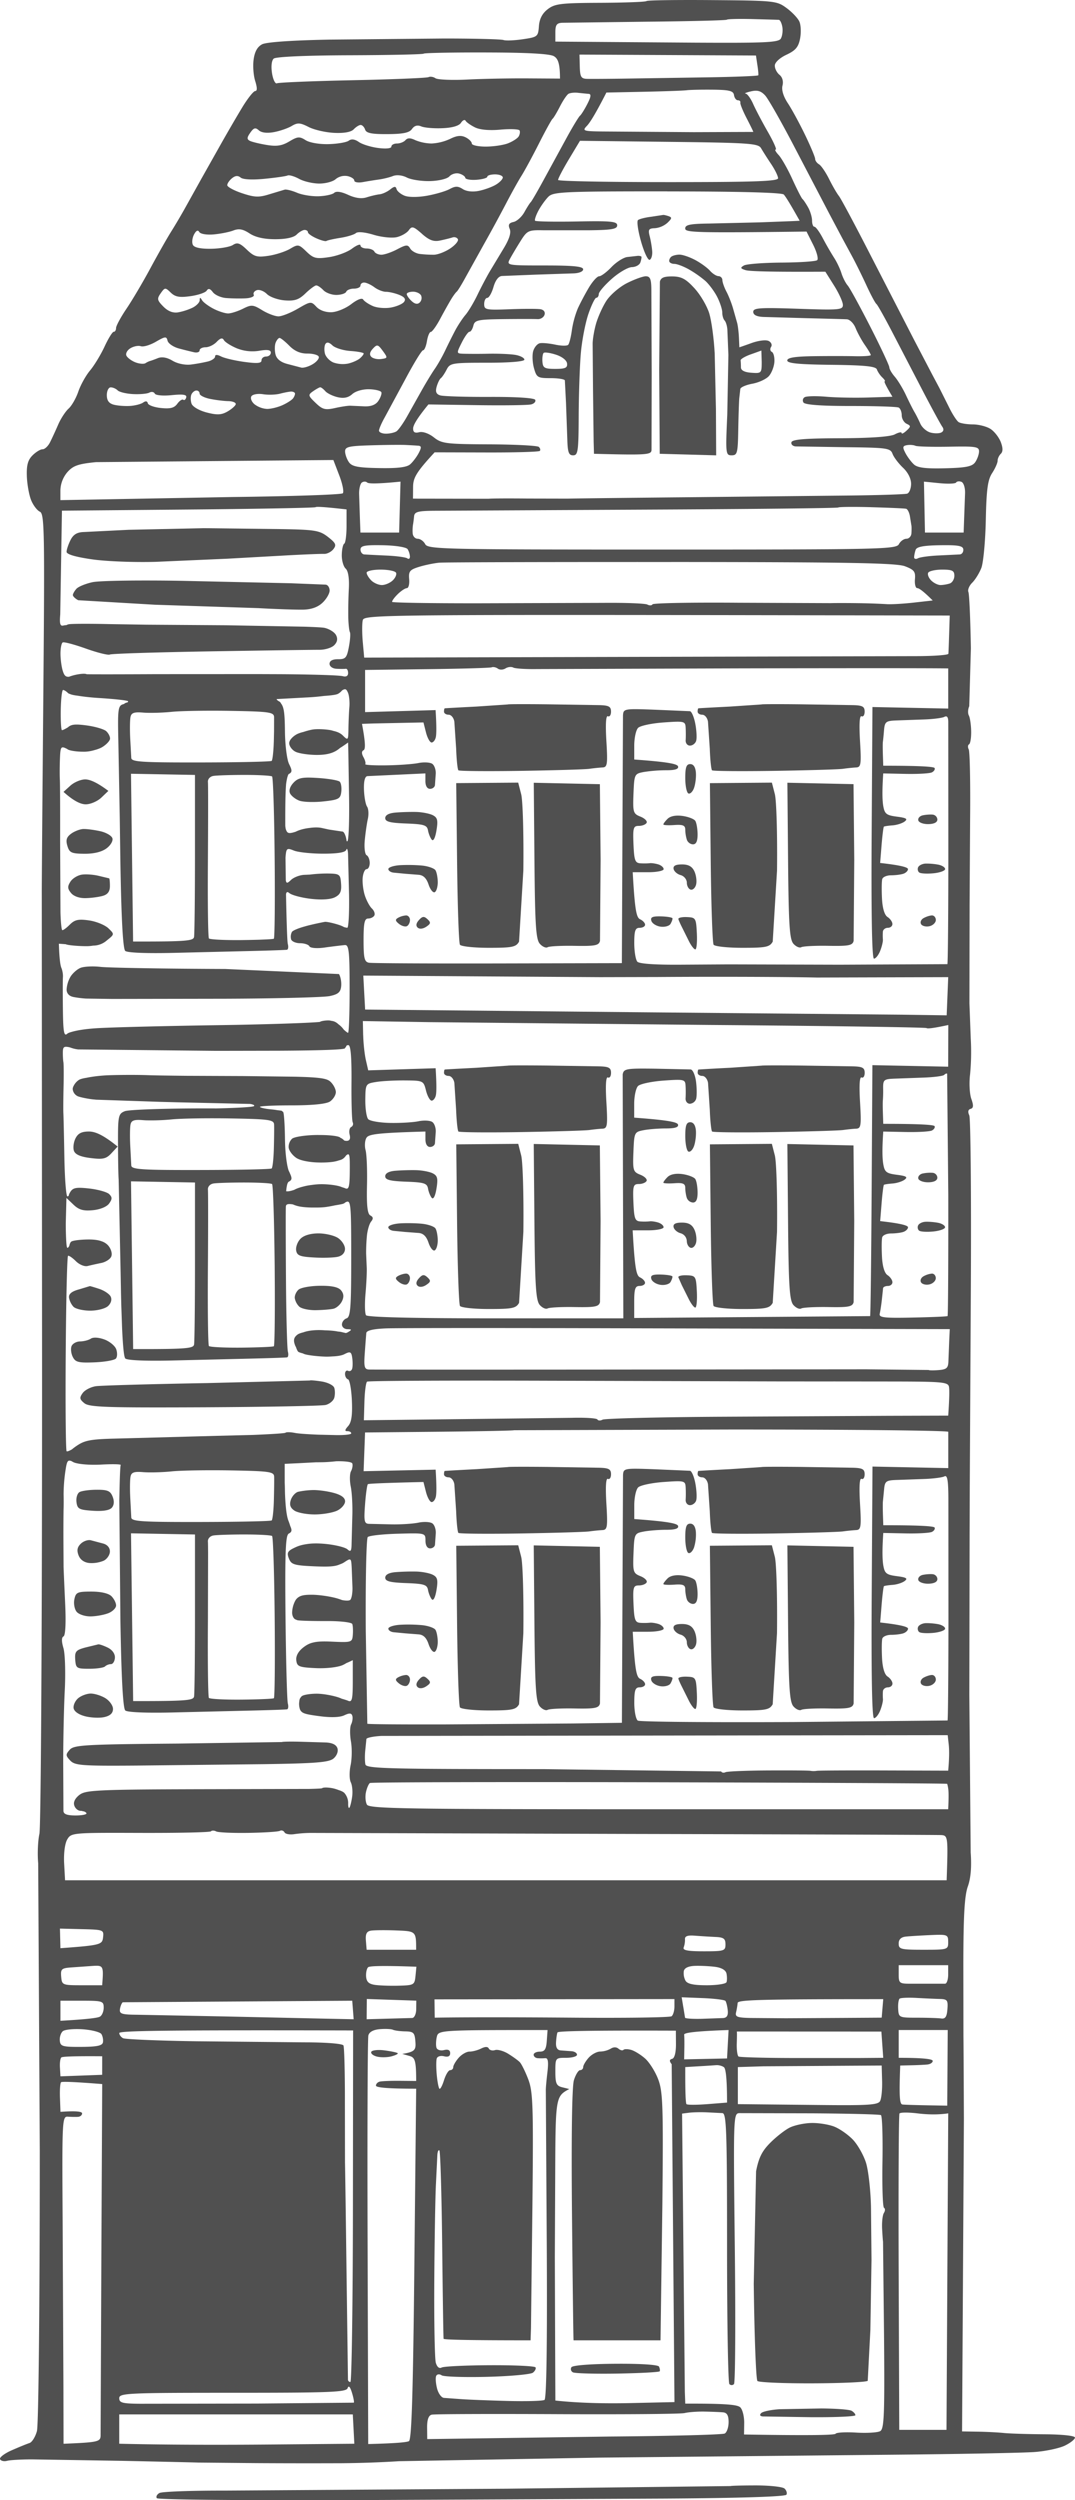 <svg xmlns="http://www.w3.org/2000/svg" width="80" height="186" fill="#505050" xmlns:v="https://vecta.io/nano"><path d="M56.262 184.899c1.017 0 1.971.104 2.116.23s.214.333.15.459c-.077.147-3.392.253-9.06.29l-23.293.115c-7.89.029-14.413-.033-14.502-.143-.083-.108.005-.282.193-.386s2.367-.184 4.834-.179l21.056-.142 16.613-.196c.025-.025.877-.048 1.894-.048zM27.631 152.64c.062-.119.502-.168.978-.106s.916.154.981.205-.145.158-.46.241-.81.09-1.093.014-.467-.235-.405-.354zm33.495 26.533c1.075.007 2.086.082 2.244.172s.288.236.288.331-1.478.16-3.28.149l-3.614-.057c-.212-.021-.253-.115-.115-.251.12-.119.737-.248 1.37-.287l3.108-.057zm-.748-21.236c.536-.014 1.314.11 1.726.278s1.034.606 1.381.976.783 1.137.962 1.707.348 2.067.371 3.33l.039 3.905-.085 5.208-.196 3.774c-.065.096-1.895.181-4.068.19s-4.035-.071-4.141-.174-.228-3.363-.274-7.236l.173-8.366c.196-1.01.444-1.509 1.061-2.124.442-.444 1.089-.949 1.439-1.124s1.073-.333 1.611-.344zm-14.569 17.912c1.867-.014 3.163.071 3.232.209.062.126.087.282.057.349s-1.442.142-3.128.172-3.192-.013-3.338-.094-.193-.253-.104-.381c.097-.14 1.439-.244 3.28-.255zm-.357-23.441c.2-.131.421-.131.575.002.138.118.302.157.366.088s.322-.072.575 0 .723.36 1.043.645.76.983.974 1.553c.345.916.38 1.973.308 9.303l-.138 10.106h-6.471c-.016 0-.067-4.187-.117-9.302-.055-5.821-.002-9.584.143-10.05.127-.411.334-.746.46-.746s.23-.104.23-.23.179-.439.403-.691.61-.462.863-.464a1.72 1.72 0 0 0 .785-.214zm-24.47-22.811c.028-.03.603-.042 1.278-.026l1.975.058c.492.02.792.167.877.432.076.234-.046.551-.288.758-.341.289-1.296.367-5.251.425l-9.397.103c-4.104.032-4.602-.007-4.949-.374s-.35-.451-.037-.804 1.11-.4 8.045-.458l7.746-.114zM6.74 125.99c.285-.004.778.147 1.093.338s.576.551.576.804c0 .312-.203.508-.633.606-.348.083-.994.055-1.436-.057-.488-.124-.826-.363-.863-.606-.032-.221.122-.554.343-.74s.635-.34.921-.345zm.576-3.661c.094-.012.417.101.718.25.329.166.534.46.518.747-.016.262-.147.475-.297.475s-.345.078-.44.172-.621.173-1.172.173c-.942 0-.999-.039-1.045-.682-.041-.6.051-.71.748-.899l.969-.236zm-.514-3.926c.711 0 1.277.131 1.492.345.191.191.345.498.345.689s-.258.448-.576.574-.912.235-1.324.239-.877-.149-1.036-.344-.235-.614-.168-.928c.106-.52.226-.575 1.266-.575zm-.782-3.567c.205-.195.541-.305.748-.248l.893.237c.32.082.518.307.518.592 0 .253-.207.563-.46.689a2.34 2.34 0 0 1-1.068.173c-.387-.037-.681-.246-.806-.575-.143-.372-.094-.615.175-.868zm17.237-3.985c.38-.014 1.08.078 1.554.204.575.152.866.362.87.63.002.22-.255.53-.575.689s-1.075.289-1.676.291-1.287-.128-1.522-.287c-.308-.209-.382-.434-.265-.794.092-.276.336-.547.543-.605a6.09 6.09 0 0 1 1.07-.128zM7.2 110.828c.803-.005 1.015.087 1.181.512.134.335.113.625-.057.822s-.658.278-1.411.23c-1.031-.069-1.158-.135-1.222-.65-.039-.317.064-.65.23-.742s.741-.172 1.28-.172zm31.586 4.991c.122.474.193 3.032.161 5.685l-.32 5.283c-.228.402-.502.46-2.254.46-1.098 0-2.062-.104-2.145-.23s-.177-2.883-.212-6.126l-.062-5.896 4.611-.037.221.861zm18.876 0c.12.473.193 3.032.161 5.685l-.32 5.283c-.23.405-.502.46-2.256.46-1.096 0-2.06-.104-2.143-.23s-.179-2.883-.212-6.126l-.064-5.896 4.613-.037.221.861zm5.856-.746l.055 5.627-.046 6.03c-.085.342-.359.397-1.883.37-.983-.019-1.888.027-2.014.103s-.389-.039-.58-.255c-.292-.324-.359-1.373-.403-6.186l-.051-5.795 4.922.106zm-18.878 0l.055 5.627-.046 6.03c-.085.342-.359.397-1.883.37-.981-.019-1.887.027-2.014.103s-.389-.039-.58-.255c-.29-.324-.359-1.376-.401-6.186l-.051-5.795 4.919.106zm5.844 9.812c-.03-.098.256-.167.633-.151.658.027.686.073.741 1.213.032.652-.019 1.187-.113 1.192s-.315-.283-.488-.632l-.518-1.04c-.113-.221-.228-.483-.256-.582zm-19.308.072c.26-.29.382-.303.635-.067.267.243.251.333-.09.561-.242.16-.5.188-.635.066-.152-.133-.12-.326.09-.56z"/><path d="M48.472 125.012c-.083-.273.078-.349.72-.331.456.012.838.076.852.145s-.053.252-.145.411-.428.253-.743.207-.624-.239-.684-.432zm20.884-.405c.157 0 .288.152.288.343s-.207.395-.46.459-.539 0-.633-.14-.018-.347.173-.457.474-.202.633-.205zm-39.134 0c.157 0 .288.152.288.343s-.104.395-.23.459-.391-.014-.589-.172c-.283-.23-.295-.322-.058-.457a1.52 1.52 0 0 1 .589-.173zm-.46-3.734a11.27 11.27 0 0 1 1.669.03c.442.048.882.202.974.344s.17.542.172.889-.099.682-.225.747-.334-.196-.46-.575c-.159-.475-.391-.7-.748-.721l-.978-.076-.863-.082c-.223-.021-.403-.143-.403-.269s.387-.255.863-.287zm20.987-.058c.488 0 .757.15.928.517.134.285.189.724.127.976s-.246.425-.403.384-.288-.276-.288-.517-.205-.496-.46-.567-.49-.276-.525-.46c-.044-.232.147-.333.622-.333zm18.119-.062c.237-.013.663.021.949.076s.518.204.518.331-.389.269-.863.315-.953.02-1.061-.058-.147-.255-.085-.39.306-.26.543-.274zm-19.187-3.33c.209-.205.617-.283 1.109-.214.43.06.859.225.951.365s.17.59.173 1.002c.002.512-.106.746-.341.746-.191 0-.398-.156-.46-.344s-.117-.526-.117-.747c0-.317-.17-.39-.806-.344-.442.032-.812.013-.822-.042s.134-.243.313-.422zm-18.71-.51c.442.011.997.117 1.234.239.354.179.403.379.279 1.136-.092.549-.233.827-.35.69-.108-.127-.235-.437-.281-.69-.071-.399-.285-.466-1.632-.516-1.201-.044-1.551-.136-1.551-.402 0-.223.265-.368.748-.411a16.79 16.79 0 0 1 1.554-.046zm37.694.25c.221-.048.557-.073.748-.053s.345.184.345.365c0 .209-.246.336-.672.343-.368.007-.704-.117-.748-.276s.104-.328.327-.379zm-17.297-3.813c.239 0 .389.223.419.632a3.26 3.26 0 0 1-.14 1.148c-.106.283-.294.464-.421.402s-.23-.581-.23-1.148c0-.8.085-1.034.373-1.034zm-13.57-4.21c.023-.026 1.37-.028 2.993-.01l3.817.06c.702.021.863.11.863.485 0 .252-.104.406-.23.344-.15-.075-.189.575-.115 1.838.104 1.743.074 1.952-.288 1.971a13.83 13.83 0 0 0-.978.099c-.317.044-2.613.112-5.103.153s-4.579.021-4.643-.041-.14-.788-.168-1.608l-.134-2.01c-.044-.285-.235-.517-.426-.517s-.345-.103-.345-.229.025-.239.058-.246 1.094-.069 2.359-.133l2.341-.156zm18.876 0c.023-.026 1.37-.028 2.992-.01l3.817.06c.702.021.863.11.863.485 0 .253-.104.406-.23.344-.15-.075-.189.575-.115 1.838.104 1.743.073 1.952-.288 1.971a13.88 13.88 0 0 0-.978.099c-.315.043-2.613.112-5.103.153s-4.578.021-4.643-.041-.14-.788-.168-1.608l-.134-2.01c-.044-.285-.235-.517-.426-.517s-.345-.103-.345-.229.025-.239.057-.246 1.093-.069 2.359-.133l2.341-.156zm-33.613-6.439c.021-.032.412 0 .868.071s.882.281.946.471.064.526 0 .747-.355.459-.64.53-4.346.147-9.024.173c-7.263.036-8.566-.007-8.929-.301s-.38-.409-.129-.758c.166-.228.61-.457.99-.51s4.109-.159 8.285-.232l7.633-.191zM6.756 99.589c.182-.122.589-.097 1.015.06.391.145.785.471.877.724s.085.563-.016.689-.813.255-1.584.287c-1.204.048-1.434-.007-1.632-.402-.127-.252-.168-.613-.09-.804s.361-.346.633-.349.628-.094.796-.204zm-.073-3.91c0-.014.311.078.691.202s.769.384.863.577c.106.216.03.489-.189.698-.203.193-.787.347-1.323.349-.529.002-1.093-.129-1.255-.287a1.35 1.35 0 0 1-.334-.687c-.03-.273.203-.464.751-.611l.796-.241zm17.138-.025c.884-.009 1.367.099 1.565.345s.221.487.058.813c-.127.253-.412.501-.633.551s-.817.099-1.323.106-1.054-.113-1.218-.264a1.18 1.18 0 0 1-.334-.634c-.019-.195.108-.48.285-.632s.898-.28 1.6-.285zm-.127-3.898c.518 0 1.176.154 1.462.344s.518.554.518.806c0 .285-.196.508-.518.586-.285.071-1.087.097-1.782.057-1.059-.057-1.275-.145-1.335-.528-.039-.253.104-.641.32-.861.246-.253.739-.402 1.335-.404zM6.62 84.178c.453.002 1.029.225 2.134 1.119l-.46.496c-.391.418-.626.473-1.554.358-.75-.092-1.139-.262-1.238-.537-.078-.221-.028-.634.113-.919.186-.379.456-.517 1.006-.517zm32.166 1.778c.122.476.195 3.032.163 5.685l-.32 5.283c-.23.404-.502.459-2.256.459-1.096 0-2.062-.104-2.143-.23s-.179-2.883-.214-6.124l-.062-5.896 4.613-.039.219.862zm18.876 0c.122.476.196 3.032.163 5.685l-.32 5.283c-.23.404-.502.459-2.256.459-1.098 0-2.063-.104-2.145-.23s-.177-2.883-.212-6.124l-.062-5.896 4.611-.039.221.862zm5.854-.744l.055 5.628-.044 6.029c-.087.342-.362.397-1.886.368-.981-.016-1.888.03-2.014.106s-.387-.041-.58-.255c-.29-.324-.359-1.376-.401-6.186l-.051-5.795 4.919.106zm-18.876 0l.055 5.628-.044 6.029c-.085.342-.361.395-1.885.368-.981-.018-1.888.03-2.014.103s-.387-.039-.58-.253c-.29-.326-.359-1.376-.401-6.188l-.051-5.795 4.919.108zm5.842 9.81c-.027-.099.256-.165.633-.149.658.028.686.071.744 1.213.032.652-.021 1.188-.115 1.19s-.313-.28-.488-.632l-.518-1.038-.256-.584zm-19.306.074c.258-.289.38-.303.635-.069.265.246.251.333-.092.563-.239.161-.5.188-.635.067-.152-.133-.12-.326.092-.561z"/><path d="M49.193 94.818c.453.014.838.078.849.147s-.051.253-.143.411-.428.253-.746.207-.624-.239-.681-.434c-.083-.273.078-.347.72-.331zm-18.973-.071c.159-.002.288.152.288.342s-.104.395-.23.459-.391-.016-.587-.172c-.285-.23-.297-.322-.058-.457.163-.092.428-.17.587-.172zm-.46-3.735c.474-.032 1.227-.018 1.669.03s.882.202.976.344.17.54.172.889-.101.682-.228.747-.334-.195-.46-.574c-.159-.475-.391-.701-.748-.724l-.978-.073-.863-.083c-.221-.023-.403-.142-.403-.269s.389-.257.863-.287zm20.989-.058c.486 0 .755.149.925.517.134.282.191.724.127.976s-.244.425-.403.381-.288-.273-.288-.517a.63.63 0 0 0-.46-.565c-.257-.069-.488-.276-.523-.459-.046-.232.145-.333.622-.333zm-1.068-3.392c.207-.204.617-.285 1.109-.216.428.062.856.225.951.365s.17.593.173 1.004c.002.512-.106.746-.343.746a.53.53 0 0 1-.46-.345c-.064-.189-.115-.526-.115-.746-.002-.317-.173-.391-.806-.344-.444.03-.812.011-.822-.041s.131-.246.313-.423zm-20.266-.464c.412-.037 1.112-.057 1.554-.046s.999.117 1.234.236c.355.181.403.381.279 1.139-.09.549-.23.825-.35.689-.108-.126-.235-.436-.278-.689-.071-.4-.288-.469-1.634-.517-1.199-.046-1.552-.136-1.552-.402 0-.223.267-.37.748-.411zm21.953-3.611c.239 0 .389.225.421.631.025.349-.039.866-.143 1.149s-.292.466-.419.402-.23-.579-.23-1.148c0-.797.083-1.034.371-1.034zM37.8 79.277c.021-.023 1.367-.025 2.992-.007l3.817.06c.7.018.863.11.863.482 0 .253-.104.409-.23.344-.15-.073-.191.576-.115 1.838.101 1.746.071 1.955-.288 1.973-.223.009-.663.055-.978.099s-2.615.112-5.104.154-4.581.021-4.643-.043-.14-.786-.17-1.608l-.131-2.01c-.046-.282-.237-.517-.426-.517s-.345-.103-.345-.23.026-.237.058-.246 1.095-.067 2.36-.131l2.341-.159zm18.877 0c.021-.023 1.367-.025 2.992-.007l3.817.06c.7.018.863.11.863.482 0 .253-.104.409-.23.344-.15-.073-.191.576-.115 1.838.101 1.746.071 1.955-.288 1.973-.223.009-.663.055-.978.099s-2.615.112-5.103.154-4.58.021-4.643-.043-.141-.786-.17-1.608l-.131-2.01c-.046-.282-.237-.517-.426-.517s-.345-.103-.345-.23.025-.237.058-.246a142.3 142.3 0 0 1 2.359-.131l2.341-.159zm12.676 15.47c.159-.002.288.152.288.342s-.207.395-.46.459-.539 0-.633-.142-.016-.345.173-.455a1.6 1.6 0 0 1 .633-.204zm-.488-3.855c.237-.014.663.021.948.076s.518.204.518.331-.389.266-.863.315-.951.021-1.061-.057-.145-.255-.083-.393.306-.26.541-.271zm-.202-3.59a2.74 2.74 0 0 1 .748-.053c.191.018.345.184.345.365 0 .209-.246.335-.67.342-.371.005-.707-.12-.748-.276s.104-.328.325-.379zM5.983 72.006c.258-.108.935-.142 1.506-.076s4.742.138 9.275.156l8.46.377c.124.191.198.6.166.91-.046.446-.233.602-.866.731-.442.09-3.913.179-7.712.195l-8.459.016-1.957-.028a7.62 7.62 0 0 1-.921-.115c-.331-.064-.518-.267-.518-.561a2.19 2.19 0 0 1 .278-.932c.152-.26.488-.563.748-.673zm.12-6.941c.32-.044.891.002 1.271.099l.748.179c.032.001.058.26.058.574 0 .397-.159.62-.518.726-.285.085-.861.163-1.282.172-.467.014-.891-.135-1.093-.381-.267-.324-.274-.487-.046-.845.157-.246.546-.48.863-.524zm.119-3.393c.253-.005.813.069 1.243.165s.833.328.898.519-.122.524-.435.756c-.357.267-.944.409-1.648.402-.964-.007-1.114-.078-1.266-.586-.131-.439-.064-.655.288-.912.253-.184.668-.34.921-.345zm.104-3.689c.322-.007.847.184 1.738.855l-.518.496c-.285.273-.803.498-1.151.503s-.865-.202-1.669-.926l.506-.459c.276-.253.769-.464 1.093-.469zm44.158 10.394c-.03-.099.256-.168.631-.152.661.028.688.073.744 1.215.032.65-.019 1.188-.113 1.19s-.316-.28-.488-.632l-.518-1.041c-.113-.221-.228-.482-.256-.581zm-11.698-9.293c.122.473.193 3.032.161 5.685l-.32 5.283c-.228.404-.502.459-2.254.459-1.098 0-2.062-.103-2.145-.23s-.177-2.883-.212-6.126l-.065-5.896 4.613-.037.221.861zm18.878 0c.12.473.193 3.032.161 5.685l-.32 5.283c-.23.404-.502.459-2.256.459-1.096 0-2.06-.103-2.143-.23s-.179-2.883-.214-6.126l-.062-5.894 4.613-.039.221.861zm-13.022-.747l.055 5.628-.046 6.03c-.085.344-.359.397-1.883.37-.98-.018-1.887.027-2.014.103s-.389-.039-.58-.255c-.292-.324-.359-1.374-.401-6.186l-.051-5.795 4.919.106zm18.876-.002l.055 5.628-.046 6.03c-.085.345-.359.397-1.883.37-.983-.018-1.888.03-2.014.103s-.389-.039-.582-.253c-.29-.326-.357-1.376-.401-6.188l-.051-5.795 4.922.105zM31.176 68.448c.26-.289.382-.301.635-.067.265.243.251.333-.09.563-.242.161-.5.188-.635.067-.152-.136-.122-.329.09-.563zm18.017-.275c.456.011.838.078.852.145s-.053.255-.145.413-.428.25-.743.207-.624-.239-.684-.434c-.083-.273.078-.347.72-.331zm20.163-.071c.157-.002.288.152.288.34s-.207.397-.46.459-.539 0-.633-.14-.018-.345.173-.455.474-.202.633-.204z"/><path d="M30.222 68.102c.157-.002.288.152.288.34s-.104.397-.23.459-.391-.014-.589-.172c-.283-.227-.295-.322-.058-.455a1.47 1.47 0 0 1 .589-.172zm-.46-3.738a11.84 11.84 0 0 1 1.669.03c.442.048.882.204.974.345s.17.542.172.889-.099.684-.225.746-.334-.195-.46-.574c-.159-.473-.394-.698-.748-.721l-.978-.076-.863-.083c-.223-.021-.403-.142-.403-.269s.387-.255.863-.287zm20.987-.057c.488 0 .757.151.928.517.131.285.189.724.127.976s-.246.425-.403.384-.288-.276-.288-.517-.205-.496-.46-.565-.49-.276-.525-.459c-.044-.232.147-.335.622-.335zm18.119-.062a4.91 4.91 0 0 1 .949.078c.286.055.518.202.518.329s-.389.269-.863.315-.953.021-1.061-.057-.147-.253-.085-.391.306-.26.543-.273zm-19.187-3.331c.209-.204.617-.283 1.109-.214.43.06.859.225.951.365s.17.593.173 1.002c.002.512-.106.746-.341.746-.191 0-.398-.154-.46-.345a2.77 2.77 0 0 1-.117-.746c0-.317-.173-.388-.806-.345-.442.032-.812.014-.822-.041s.133-.243.313-.423zm-18.71-.51c.442.011.997.12 1.234.239.352.181.403.379.276 1.137-.09.549-.23.827-.348.689-.108-.126-.235-.436-.281-.689-.071-.397-.288-.466-1.632-.517-1.202-.044-1.551-.136-1.551-.402 0-.22.265-.367.748-.409.41-.037 1.11-.058 1.554-.048zm37.694.253c.221-.051.557-.073.748-.055a.39.39 0 0 1 .345.367c0 .209-.246.333-.672.34-.368.007-.707-.117-.748-.276s.104-.326.327-.377zm-17.299-3.813c.242 0 .389.223.421.632.028.347-.037.864-.14 1.148s-.294.464-.421.402-.23-.579-.23-1.148c0-.799.085-1.034.371-1.034zm-13.568-4.44c.023-.023 1.37-.028 2.993-.007l3.817.06c.702.018.863.108.863.483 0 .253-.104.406-.23.345-.15-.074-.189.577-.115 1.838.104 1.746.071 1.954-.288 1.971-.221.011-.661.055-.978.101s-2.613.113-5.103.152-4.579.02-4.643-.041-.14-.786-.168-1.608l-.134-2.01c-.044-.285-.235-.517-.426-.517s-.345-.103-.345-.23.025-.237.058-.246 1.094-.067 2.359-.131l2.341-.158zm18.876 0c.023-.023 1.37-.028 2.992-.007l3.817.06c.702.018.863.108.863.483 0 .253-.104.407-.23.345-.15-.074-.189.577-.115 1.838.104 1.746.071 1.954-.288 1.971-.221.011-.663.055-.978.101s-2.613.113-5.103.152-4.578.02-4.643-.041-.14-.786-.168-1.608l-.134-2.01c-.044-.285-.235-.517-.426-.517s-.345-.103-.345-.23.025-.236.057-.246 1.093-.067 2.359-.131l2.341-.158zm-34.835 5.828c.355-.374.658-.432 1.842-.354.78.05 1.501.175 1.602.276s.154.443.115.758c-.062.515-.2.588-1.335.71-.695.074-1.499.048-1.784-.057s-.596-.349-.691-.537c-.106-.214-.009-.517.251-.795zM6.89 43.31c.52-.113 3.534-.156 6.699-.099l8.057.179 2.59.103c.159.016.29.209.295.43s-.23.63-.518.905c-.35.337-.832.512-1.446.526-.506.011-2.01-.039-3.338-.113l-7.712-.253-5.697-.335c-.221-.117-.4-.292-.398-.386s.12-.303.265-.464.686-.383 1.204-.494zm8.31-4.017l5.755.069c2.502.044 2.827.099 3.453.583.582.453.647.595.403.907-.159.204-.47.363-.691.354s-1.386.037-2.59.101l-4.604.257-5.294.232c-1.584.05-3.734-.032-4.779-.184-1.227-.175-1.901-.374-1.899-.56 0-.158.131-.549.29-.868.207-.416.483-.588.978-.604l3.338-.166 5.64-.122z"/><path fill-rule="evenodd" d="M47.446 19.033c.138-.007.267.021.288.064s-.014.23-.076.421-.348.349-.633.354-.953.393-1.485.861-.974.981-.979 1.139-.09.285-.184.28-.361.54-.589 1.206-.483 1.987-.564 2.936-.152 3.041-.159 4.651c-.009 2.632-.053 2.929-.414 2.929-.329 0-.407-.223-.433-1.206l-.097-2.699-.085-1.665c-.009-.094-.483-.172-1.054-.172-.971 0-1.05-.046-1.245-.746-.115-.411-.14-.981-.057-1.266s.306-.549.497-.586.709.012 1.151.106.872.101.955.012.205-.574.274-1.08a7.08 7.08 0 0 1 .435-1.608c.17-.379.539-1.077.819-1.55s.629-.861.776-.861.557-.306.912-.678.879-.71 1.169-.753l.778-.087zm-6.073 7.353c-.428-.138-.838-.198-.912-.133s-.115.358-.094.655c.035.464.159.535.96.535.743 0 .911-.078.872-.404-.025-.234-.371-.508-.826-.652z"/><path d="M50.04 20.563c.672.007 1.001.184 1.646.887.442.482.939 1.33 1.103 1.884s.343 1.886.398 2.961l.092 4.134.018 3.446-4.201-.115-.039-6.202.051-6.604c.067-.296.313-.4.932-.391z"/><path fill-rule="evenodd" d="M50.574 18.944c.23 0 .757.181 1.169.402s.902.579 1.093.795.474.397.633.402.288.138.29.296.136.544.304.861.389.884.495 1.263l.293 1.034c.057.188.117.68.138 1.091l.034.751a50.77 50.77 0 0 0 .921-.324c.523-.186 1.07-.25 1.266-.145s.267.299.173.439-.069.308.057.37.212.4.189.747-.205.818-.403 1.045-.753.487-1.229.574-.884.264-.903.39l-.078.689c-.023.253-.058 1.312-.076 2.354-.03 1.732-.071 1.895-.492 1.895-.444 0-.456-.108-.325-3.044l.083-4.422-.076-1.876c-.016-.273-.108-.584-.207-.689s-.175-.372-.173-.593-.163-.737-.371-1.148-.61-.953-.891-1.206a8.31 8.31 0 0 0-1.234-.861c-.396-.221-.875-.402-1.066-.402s-.364-.087-.384-.191.048-.262.154-.345.382-.154.615-.154zm6.087 7.134a71.91 71.91 0 0 1-.797.287c-.423.149-.76.351-.748.446s.023.326.023.517c0 .227.265.365.773.402.75.055.773.032.773-.804l-.025-.848z"/><path d="M48.06 20.554c.32-.002.405.2.414.974l.025 6.259-.012 5.685c-.023.356-.267.395-4.284.287l-.025-.919-.046-3.79-.028-3.446c-.007-.317.104-.988.244-1.493s.488-1.282.771-1.723.971-1.036 1.526-1.319 1.193-.514 1.413-.517zm1.266-4.56c.032-.021.212.016.403.078.295.099.288.17-.058.503a1.64 1.64 0 0 1-.937.402c-.453.012-.511.101-.387.588.083.315.166.822.189 1.125s-.062.59-.189.639-.414-.565-.64-1.358-.329-1.511-.23-1.596.543-.197.985-.25l.863-.131z"/><path fill-rule="evenodd" d="M48.111.079c.058-.062 2.261-.094 4.892-.071 4.648.039 4.804.055 5.529.588.412.301.84.753.955 1.006s.138.82.055 1.263c-.122.636-.334.887-1.013 1.206-.5.234-.863.57-.868.804-.007.22.15.531.345.689.219.177.306.485.226.804-.081.328.067.811.405 1.321.292.441.868 1.502 1.28 2.355s.746 1.654.746 1.78.131.308.29.402.495.586.746 1.091.58 1.073.732 1.263 1.229 2.206 2.392 4.479l3.191 6.202 1.351 2.584.55 1.034.72 1.436c.246.505.564.994.704 1.086s.622.17 1.064.172 1.038.156 1.324.347.624.632.755.979c.161.434.161.703-.004.861-.131.126-.239.358-.237.517s-.182.572-.407.919c-.329.505-.424 1.204-.472 3.503-.034 1.578-.184 3.181-.334 3.56s-.453.87-.677 1.091-.352.531-.285.689.15 2.045.186 4.192l-.122 4.307c-.101.221-.115.531-.03.689s.163.685.173 1.169-.062.926-.156.976-.106.223-.025.381.129 2.458.103 5.111l-.039 6.432-.007 3.905-.005 3.446.099 2.641a17.53 17.53 0 0 1-.051 2.641c-.081.632-.037 1.45.092 1.817.177.501.163.687-.053.747-.187.051-.221.218-.099.48.104.222.154 6.191.115 13.265l-.078 14.356-.012 3.445-.021 12.06.101 11.714c.078 1.077.007 1.911-.212 2.527-.246.687-.331 2.168-.334 5.857l.007 5.283c.005.192.021 2.982.034 6.202l-.136 23.2 1.151.018c.633.009 1.515.053 1.957.099s1.816.087 3.05.096c1.332.01 2.244.111 2.244.246 0 .126-.336.395-.748.595s-1.42.416-2.244.478-5.536.154-10.474.2l-21.984.218-14.848.266a80.41 80.41 0 0 1-4.259.15 598.91 598.91 0 0 1-6.33-.007l-4.374-.042c-.253-.011-2.792-.068-5.64-.128l-6.676-.108c-.824-.003-1.678.048-1.899.108s-.456.004-.518-.122.325-.425.863-.661 1.133-.481 1.324-.54.44-.462.557-.889c.12-.448.212-9.388.212-20.88l-.118-21.362c-.064-.694-.023-1.677.09-2.182.117-.519.203-15.84.198-35.259l-.021-34.684c-.007-.191.044-6.625.111-14.299.11-12.74.09-13.97-.253-14.126-.205-.094-.5-.483-.652-.861s-.297-1.181-.318-1.78c-.028-.82.078-1.206.424-1.55.253-.253.589-.457.748-.453s.408-.23.553-.517.421-.887.612-1.328.541-.974.773-1.183.555-.776.721-1.263.557-1.194.875-1.573.803-1.183 1.082-1.785.585-1.096.679-1.091.173-.124.173-.282.348-.804.776-1.436 1.222-1.976 1.766-2.986 1.245-2.251 1.563-2.756.803-1.332 1.082-1.838l1.151-2.067 1.487-2.641c.463-.822 1.169-2.035 1.572-2.699s.835-1.206.962-1.206c.152-.002.15-.251-.005-.747-.131-.411-.182-1.135-.115-1.608.081-.586.286-.946.638-1.125.318-.161 2.256-.294 5.006-.345l8.575-.083c2.247.002 4.215.053 4.374.113s.803.035 1.432-.057c1.107-.163 1.146-.193 1.204-.972.041-.549.249-.949.656-1.263.532-.409.967-.462 3.918-.476 1.827-.009 3.368-.067 3.43-.129zM8.874 181.798c3.835.09 7.771.09 11.222.058l6.273-.058-.115-2.182H8.874v2.182zm20.37-30.796c-.127-.059-.566-.08-.978-.045-.483.041-.785.204-.852.466-.058.223-.083 7.152-.058 15.399l.046 14.999c2.14-.053 2.884-.135 3.032-.216.198-.11.306-3.59.403-13.184l.134-13.036c-2.338 0-2.992-.101-2.993-.23s.131-.261.288-.298.833-.064 1.496-.058l1.209.012c0-1.56-.097-1.75-.518-1.867l-.518-.145c.946-.157 1.027-.299.978-.917-.051-.661-.136-.749-.748-.76-.38-.007-.794-.06-.921-.12zm-21.638 4.039c-2.274-.18-2.99-.189-3.059-.136s-.106.57-.085 1.149l.039 1.054c1.248-.09 1.609-.012 1.609.115s-.129.241-.288.255-.495.009-.748-.009c-.451-.035-.458.092-.412 7.841l.058 12.184.009 4.307c2.688-.113 2.765-.148 2.758-.69l.057-13.322.062-12.748zm44.833 24.366c-.536-.011-1.208.039-1.496.11s-4.558.106-9.496.081-9.132-.01-9.323.039c-.233.059-.343.374-.339.953l.009.864 13.565-.191c4.558-.037 8.416-.138 8.575-.225s.288-.469.288-.848c0-.487-.117-.698-.403-.726-.223-.02-.842-.048-1.381-.057zm.17-22.262c-.442-.021-1.041-.007-1.326.027l-.523.067.205 20.714.032.862c3.142-.012 3.902.087 4.098.28.163.16.292.68.288 1.155l-.012.861c5.207.088 6.762.037 6.814-.057s.741-.133 1.531-.085 1.595 0 1.784-.106c.297-.167.338-1.167.288-7.152l-.074-6.956c-.009 0-.039-.413-.067-.919s.03-1.049.131-1.205.106-.329.009-.382-.145-1.601-.115-3.445-.018-3.396-.115-3.453-2.399-.114-5.122-.133l-5.407-.014c-.451.019-.456.154-.345 9.99.062 5.485.037 10.061-.06 10.164s-.249.106-.345 0-.172-4.679-.172-10.164c0-8.7-.044-9.973-.345-9.992l-1.151-.057zm15.676.078c-.684-.083-1.289-.081-1.347.007s-.083 5.42-.06 11.848l.044 11.687h3.515l.129-23.545c-.803.12-1.597.085-2.281.003zm-42.091 20.785c-.138-.452-.249-.569-.325-.344-.099.298-1.258.344-8.556.344-7.884 0-8.439.028-8.439.402 0 .342.23.404 1.554.414l8.69-.014 7.21-.067c.041-.025-.018-.356-.134-.735zm24.101-26.939c-6.759-.027-8.76.039-8.805.129s-.092.425-.111.742c-.021.39.094.581.361.599l.797.058c.223.018.403.135.403.262s-.362.229-.806.229c-.801 0-.805.005-.805 1.034 0 .879.078 1.052.518 1.16l.518.128c-1.02.547-1.024.598-1.047 6.407l-.028 6.087.019 5.455.021 5.226c1.874.202 3.867.227 5.64.188l3.223-.073-.207-25.134c-.186-.239-.177-.345.035-.402.177-.046.285-.469.283-1.087l-.007-1.008zm-9.542-.046c-8.089-.002-8.128.002-8.248.515-.064.282-.074.645-.021.804s.304.234.557.172c.307-.077.46 0 .46.23s-.154.306-.46.229c-.258-.064-.495.012-.541.172s-.044.701.002 1.207.136.969.198 1.033.216-.223.343-.632.331-.746.458-.746.23-.104.23-.23.182-.439.403-.691.585-.462.806-.46.61-.101.863-.227c.307-.153.499-.153.575 0 .064.126.272.177.46.115s.631.057.978.271.741.496.87.632.412.709.629 1.279c.348.919.382 1.948.308 9.303l-.108 9.188-.03.919c-4.989 0-6.455-.053-6.473-.115s-.065-3.216-.106-7.006-.136-6.941-.207-7.006-.14.092-.152.345l-.106 2.182c-.048.946-.104 4.203-.122 7.235s.032 5.745.113 6.03c.092.321.256.457.435.358.159-.087 1.775-.163 3.591-.172s3.342.062 3.395.159-.037.273-.196.397-1.685.264-3.395.308-3.236-.007-3.395-.113-.336-.092-.403.039-.037.542.057.923.329.706.518.717l1.266.092c.507.039 2.06.099 3.453.136s2.635.002 2.762-.076c.15-.092.209-4.101.17-11.476l-.071-11.563c-.007-.126.046-.721.117-1.321.094-.797.051-1.084-.159-1.063a3.95 3.95 0 0 1-.576 0c-.157-.016-.288-.131-.288-.257s.207-.23.46-.23c.361 0 .474-.173.518-.804l.058-.802zm-14.475.03c-14.507-.037-17.396.032-17.401.191-.002.131.124.303.281.385s2.62.187 5.467.228l7.999.08c1.648 0 2.868.097 2.935.232.064.127.113 2.064.108 4.307l.007 4.422c.009.189.06 3.86.115 8.154l.106 7.982c.005.094.087.173.182.173s.18-5.887.187-13.077l.014-13.077zm40.602 2.035c1.963 0 2.532.103 2.532.23s-.18.248-.403.269-.764.048-1.209.057l-.806.018c-.097 2.449-.03 2.881.173 2.901.159.017.972.042 1.807.058l1.519.027.035-5.627h-3.649v2.067zm-1.268.574l-8.803.058-1.899.057v2.757l6.066.064c3.657.041 4.367-.005 4.519-.294.101-.191.168-.861.15-1.493l-.032-1.149zm-12.313-.027a87.38 87.38 0 0 1-1.324.085l-.978.057c-.009 2.046.035 2.692.09 2.757s.76.062 1.561 0l1.457-.115c0-1.899-.104-2.531-.23-2.63s-.385-.168-.576-.154zm-45.694-.662c-2.239-.018-2.955.026-3.036.085s-.131.4-.108.756l.037.652 3.105-.114.002-1.379zm46.615-1.952c-2.612.089-3.321.213-3.306.344s.023.591.014 1.034l-.014.804 3.191-.067.115-2.115zm.612.11c.016.004.014.403-.002.887s.044.925.138.976 1.805.101 3.798.108h5.294l1.669-.014-.138-1.952-10.759-.005zm-48.673-.165c-.67-.046-1.337.018-1.485.144s-.249.444-.223.703c.041.425.2.469 1.6.462 1.178-.007 1.568-.09 1.611-.345.032-.186-.021-.457-.115-.606s-.718-.31-1.388-.358zm-1.662-.632c2.051-.115 2.776-.218 2.935-.306s.285-.388.285-.67c0-.487-.094-.517-1.611-.517H4.498v1.493zm21.717-1.493l-17.078.115c-.083.062-.177.294-.21.517-.048.342.141.402 1.266.411l6.503.126 7.403.163 2.221.046-.106-1.378zm1.077.625l-.005.753 3.393-.094c.159-.012.292-.306.295-.655l.007-.634-3.683-.124-.007.754zm23.556-.182l.133.818c.007.064.557.101 1.222.085l1.611-.057c.281-.019.384-.193.345-.577-.032-.303-.111-.618-.173-.698s-.822-.175-1.685-.209l-1.57-.062.115.7zm17.352-.652c-.603-.034-1.165-.009-1.248.053s-.131.411-.11.767c.037.638.064.652 1.42.652.76 0 1.561.026 1.784.058.302.043.417-.127.46-.689.051-.673-.007-.749-.575-.763-.35-.009-1.128-.044-1.731-.078zm-2.47.092c-9.574 0-10.821.064-10.835.287-.012.156-.062.466-.115.689-.083.342.083.404 1.109.425l2.59.021 4.258-.026 2.878-.02.115-1.376zm-33.394.016l.007.682.009.68c2.587-.044 6.505-.032 10.377 0s7.135-.016 7.251-.106.212-.413.212-.719v-.558l-17.856.021zm-1.347-2.428c-2.629-.094-3.48-.05-3.586.035s-.177.397-.157.693c.03.397.203.558.672.625.348.048 1.151.076 1.784.057 1.103-.03 1.153-.062 1.22-.721l.067-.689zM7.604 147.69c.113-1.474.094-1.49-.748-1.435l-1.611.114c-.665.051-.741.129-.691.69.055.617.09.631 1.554.631h1.496zm44.124-1.442c-.499.016-.792.154-.84.39a1.2 1.2 0 0 0 .124.708c.14.245.592.344 1.586.344.764 0 1.425-.103 1.469-.23s.041-.411 0-.631c-.051-.255-.35-.439-.826-.505-.412-.056-1.094-.09-1.513-.076zm15.151.638c0 .634.065.689.806.689h2.647c.127 0 .23-.31.23-.689v-.689h-3.683v.689zm-15.156-2.882c-.545-.046-.764.029-.748.261a1.65 1.65 0 0 1-.096.611c-.087.214.297.288 1.496.288 1.519 0 1.614-.03 1.614-.517 0-.423-.136-.524-.748-.549a62.82 62.82 0 0 1-1.517-.094zm-22.225-.391c-.808-.032-1.662-.023-1.897.016-.318.055-.412.246-.371.747l.055.673h3.683c0-1.376-.002-1.379-1.471-1.436zm41.064.862c0-.554-.051-.573-1.323-.517-.727.032-1.556.082-1.842.114-.345.039-.518.211-.518.517 0 .42.154.46 1.842.46 1.811 0 1.842-.01 1.842-.574zm-66.082-.269l.016.728c3.004-.221 3.112-.267 3.174-.804.064-.561.032-.574-1.572-.613l-1.637-.042.018.731zm16.694-7.888c-.069-.129-.226-.182-.345-.115s-1.176.133-2.348.152-2.246-.03-2.392-.108-.32-.083-.391-.007-2.438.126-5.262.117c-5.06-.018-5.138-.012-5.433.489-.175.301-.269 1.027-.23 1.771l.069 1.263h65.606c.113-3.247.09-3.33-.403-3.362-.284-.016-10.721-.055-23.192-.085l-23.48-.074a9.44 9.44 0 0 0-1.439.085c-.348.06-.69.002-.76-.126zm-15.832-27.61c-.32-.138-.368-.003-.485.795a12.29 12.29 0 0 0-.124 1.667c.009.379.007.843 0 1.034s-.016 1.172-.014 2.182l.012 2.182c.005.189.057 1.404.117 2.699.069 1.452.023 2.398-.12 2.47-.152.073-.154.369-.009.861.124.409.168 1.831.101 3.158s-.12 3.806-.115 5.513l.016 3.446c.005.245.262.344.905.344.495 0 .858-.078.806-.172-.028-.054-.103-.101-.195-.132a.61.61 0 0 1-.079-.013 1.58 1.58 0 0 1-.065-.02c-.032-.005-.065-.007-.098-.007-.191-.001-.403-.182-.469-.402-.011-.035-.017-.07-.02-.106-.008-.055 0-.118.021-.184.037-.125.119-.251.243-.371a1.31 1.31 0 0 1 .156-.134c.193-.145.459-.236 1.237-.293 1.138-.088 3.367-.108 8.04-.121l7.807-.019c.597-.015.941-.033.958-.052.062-.067.394-.071.737-.009.16.029.336.082.496.146.185.055.343.131.427.215a1.15 1.15 0 0 1 .283.755c-.009.253.03.407.088.345s.15-.425.205-.804.011-.871-.099-1.091-.115-.79-.014-1.264.113-1.274.025-1.78-.081-1.075.014-1.263.136-.476.09-.632c-.062-.216-.212-.227-.601-.043-.334.158-1.008.179-1.899.057-.778-.105-1.121-.168-1.283-.33-.109-.099-.146-.233-.171-.433-.014-.109-.01-.22.007-.323.008-.134.04-.231.109-.305.033-.051.071-.09.114-.113.166-.095.665-.166 1.107-.161s1.167.133 1.609.284a2.21 2.21 0 0 1 .221.09c.216.061.389.117.475.154.288.126.345-.11.345-1.436v-1.587c-.167.085-.328.158-.485.222-.073.049-.158.096-.257.141-.366.168-1.236.267-2.023.23-1.238-.06-1.388-.12-1.439-.584-.037-.335.159-.68.552-.978.235-.177.444-.286.712-.344.331-.083.753-.094 1.422-.063 1.429.065 1.478.048 1.521-.507.025-.317.007-.678-.039-.804s-.882-.225-1.867-.221-1.963-.02-2.185-.057a.44.44 0 0 1-.141-.052c-.149-.031-.274-.244-.285-.493a1.99 1.99 0 0 1 .237-.918.73.73 0 0 1 .258-.269c.156-.104.377-.153.718-.166.019-.001.039-.001.059-.002s.038-.001.057-.002h.137c.534.002 1.386.126 1.892.275.125.037.248.079.364.123.299.056.541.053.61-.021.099-.106.17-.52.159-.919l-.057-1.47c-.037-.724-.055-.735-.555-.402a1.32 1.32 0 0 1-.309.147c-.373.175-.849.198-1.913.154-.8-.035-1.235-.07-1.494-.162-.139-.048-.227-.114-.293-.207-.044-.061-.079-.134-.113-.222-.17-.443-.092-.565.55-.852.211-.094.451-.161.728-.202.411-.072.885-.077 1.462-.021.727.072 1.457.253 1.621.402.239.218.302.133.308-.415l.055-2.068c.025-.758-.027-1.741-.117-2.182s-.083-.96.019-1.148.142-.448.096-.575c-.042-.115-.535-.179-1.201-.164-.316.035-.677.063-.956.07a25.56 25.56 0 0 1-.545.006l-1.294.068-1.036.048.001 1.389c.009.196.015.402.017.612l.004.187c.044 1.142.139 1.739.252 2.034a4.88 4.88 0 0 1 .139.401c.149.332.116.448-.105.563-.059.032-.106.12-.143.3-.118.616-.14 2.268-.103 5.905.033 3.159.105 5.934.164 6.389.003.022.006.039.009.049a.91.91 0 0 1 .029.172c.01.143-.023.251-.092.262-.094.019-1.262.058-2.59.09l-5.801.14c-2.058.051-3.485-.007-3.642-.145-.071-.063-.132-.47-.185-1.224-.077-1.087-.136-2.896-.179-5.439l-.083-8.959.021-.973c.021-.931.054-1.619.085-1.666.038-.064-.618-.078-1.459-.032-.7.038-1.427-.006-1.821-.101a.98.98 0 0 1-.233-.074c-.046-.022-.09-.047-.132-.073zm43.734 23.882c-11.756-.032-21.451-.007-21.546.055s-.23.374-.297.689-.032.73.074.919c.171.303 2.826.344 21.726.344h21.53c.044-.888.032-1.302.007-1.493s-.067-.367-.085-.399-9.654-.083-21.408-.115zm21.45-3.505l-42.146.057c-.601.032-1.1.136-1.112.23l-.087.861c-.039.379-.032.845.014 1.034.076.303 1.742.344 13.234.344l13.239.173c.051.096.196.121.322.057s1.552-.122 3.165-.131 3.039.002 3.165.028.334.025.46 0 2.381-.037 5.007-.028l4.776.016c.09-.978.081-1.573.039-1.952l-.076-.689zm-16.093-22.738l-16.185.053c-.032.032-2.536.08-5.566.112l-5.515.055-.108 2.881 5.361-.115c.078 1.245.064 1.787.016 2.01s-.186.402-.313.402-.315-.338-.421-.747l-.189-.747c-3.123.072-4.077.125-4.134.161s-.154.715-.212 1.505c-.094 1.252-.058 1.435.295 1.447l1.669.039c.695.014 1.602-.044 2.014-.129s.877-.057 1.036.06.269.453.249.747l-.058.822c-.009.156-.175.287-.364.287-.214 0-.345-.218-.345-.574 0-.574-.003-.574-2.051-.517-1.13.03-2.139.142-2.244.248s-.173 3.257-.147 7.006l.115 6.882c.042.039 2.662.059 5.824.05l9.438-.069 3.683-.05.083-18.431c.032-.508.081-.517 2.392-.43l2.59.111c.127.013.309.438.403.946s.12 1.077.058 1.268-.272.344-.461.344-.334-.181-.32-.402a8.71 8.71 0 0 0 0-.918c-.025-.497-.09-.513-1.637-.403-.886.063-1.74.244-1.899.403s-.288.751-.288 1.32v1.034c2.592.186 3.216.335 3.262.517.053.195-.233.284-.902.282-.539 0-1.289.06-1.669.134-.674.13-.693.17-.748 1.61-.055 1.385-.023 1.491.518 1.706.315.127.523.334.46.46s-.322.229-.575.229c-.417 0-.456.134-.403 1.379.051 1.194.117 1.38.518 1.405a4.51 4.51 0 0 0 .691-.009c.127-.02.412.021.633.088s.403.227.403.353-.518.23-1.151.23h-1.151c.161 2.901.279 3.374.553 3.503.203.094.368.276.368.402s-.182.23-.403.23c-.332 0-.403.209-.403 1.157 0 .634.12 1.229.265 1.319s5.379.138 11.625.105l11.422-.115c.034-.034.064-3.364.067-7.405l-.005-9.13c-.007-1.353-.078-1.744-.297-1.624-.159.084-.859.174-1.554.195l-2.072.073c-.72.03-.812.106-.863.722l-.085.863c-.014.094-.014.533 0 .976l.027.804c2.889 0 3.768.076 3.819.173s-.035.239-.193.321-1.038.133-1.957.115l-1.669-.034c-.092 1.334-.064 2.032 0 2.411.104.602.233.703 1.018.804.702.09.829.168.573.361-.177.136-.585.264-.9.287s-.605.067-.642.099-.113.65-.173 1.378l-.106 1.321c1.604.177 2.072.333 2.072.459s-.157.28-.345.345-.605.115-.921.115-.61.128-.651.287-.05.804-.018 1.435c.037.731.186 1.232.412 1.379.196.126.359.358.364.516s-.147.287-.336.288-.357.128-.373.287-.014.415 0 .574-.076.544-.203.861-.334.574-.46.574c-.152 0-.209-3.237-.172-9.36l.057-9.36 5.64.115v-2.699c-.002-.097-7.261-.172-16.132-.172zM9.908 126.549c4.033.007 4.477-.058 4.533-.336.039-.191.069-2.982.069-6.202v-5.855l-4.76-.087.159 12.48zm8.309-12.395c-1.042 0-2.093.035-2.337.076s-.422.232-.408.448c.007.076.011.386.014.873l-.013 5.074c-.023 3.052.011 5.615.074 5.694.153.082 1.204.133 2.417.122 1.266-.012 2.352-.058 2.417-.104s.09-2.751.06-6.018-.117-5.988-.193-6.05c-.009-.008-.031-.015-.064-.023-.204-.044-.821-.079-1.559-.089l-.406-.003zm-1-4.764c-1.74-.032-3.736 0-4.431.071s-1.655.097-2.129.058c-.674-.057-.882.016-.942.331-.036.181-.05.687-.036 1.213l.013.335.003.06.063 1.211.012.222c.018.294.753.342 5.173.335 2.831-.007 5.205-.057 5.274-.115s.143-.726.163-1.484.03-1.554.021-1.778c-.016-.36-.353-.408-3.184-.459zm8.713-31.641a.27.27 0 0 0-.142.039.95.95 0 0 1-.061.122c-.008.013-.024.025-.048.036-.002.011-.003.022-.003.033-.001.105-1.682.169-4.911.188l-4.645.01-10.301-.106c-.213-.024-.425-.078-.602-.148-.463-.112-.536-.046-.54.359-.002.276.016.604.041.731s.032.954.012 1.837-.025 1.762-.014 1.952.046 1.661.074 3.273.129 2.928.226 2.929c.03 0 .063-.016.096-.043.012-.081.047-.165.104-.26.205-.347.442-.393 1.432-.283.651.074 1.317.262 1.476.416.059.058.103.109.132.159.089.15.045.288-.132.537-.17.243-.665.448-1.209.501-.713.069-1.04-.025-1.446-.411l-.525-.501-.048 1.838c-.005.379.011.999.034 1.378.032.537.07.614.228.35.024-.141.076-.262.143-.314.083-.067.449-.125.884-.149l.083-.004a7.77 7.77 0 0 1 .281-.008c.437-.004.766.039 1.02.136a1.14 1.14 0 0 1 .441.268c.214.216.341.56.294.782-.003.018-.006.035-.011.051-.042.138-.207.285-.415.389-.103.053-.216.095-.33.119a30.61 30.61 0 0 0-1.036.23c-.223.055-.61-.106-.863-.358s-.515-.434-.585-.402-.145 3.296-.173 7.254.002 7.238.067 7.286c.039.031.192-.026.393-.139.105-.089.225-.179.353-.265.592-.4.998-.495 2.904-.54l1.185-.032 6.33-.172 2.702-.067c1.405-.059 2.384-.122 2.42-.163.051-.058.371-.053.707.014.213.042.709.086 1.715.129l1.147.027c.727.025 1.323-.03 1.323-.124 0-.088-.115-.159-.259-.163h-.065c-.168-.007-.139-.117.094-.377.249-.282.327-.809.279-1.907-.037-.833-.166-1.54-.288-1.573s-.221-.214-.221-.402.104-.294.23-.23.262-.013.304-.172.041-.519 0-.804c-.062-.434-.15-.48-.534-.287-.007.004-.016.007-.024.01s-.024.014-.036.02c-.182.092-.493.147-.886.161a5.15 5.15 0 0 1-.493.016c-.539-.014-1.227-.09-1.529-.172-.059-.017-.119-.041-.179-.072-.188-.046-.315-.092-.348-.131-.051-.06-.109-.189-.157-.336a.79.79 0 0 1-.064-.128c-.147-.383-.099-.592.182-.804.08-.06.237-.118.44-.167.372-.141.979-.199 1.595-.148.397.009.747.042.96.09a3.19 3.19 0 0 1 .249.03c.032.011.18.046.329.078.007.001.013.004.02.007a.67.67 0 0 0 .171-.073c.292-.179.283-.211-.057-.216-.223-.002-.403-.158-.403-.347s.154-.397.345-.459c.29-.097.345-.804.345-4.479 0-4.079-.027-4.353-.403-4.164-.009.004-.019.008-.029.013a.47.47 0 0 1-.204.116c-.11.029-.325.068-.584.11a9.73 9.73 0 0 1-.623.115c-.232.034-.519.048-.814.044-.463.01-.954-.022-1.26-.092-.157-.036-.299-.084-.419-.139-.38-.063-.511-.016-.527.151-.016.159-.011 2.562.007 5.34s.085 5.235.143 5.456.03.415-.064.432-1.262.057-2.59.089l-5.803.14c-2.055.051-3.485-.004-3.639-.144l-.002-.003c-.048-.043-.092-.248-.131-.615-.04-.373-.075-.89-.106-1.562l-.006-.142-.055-1.587-.022-.875-.033-1.765-.143-6.776c-.023-.253-.046-1.452-.048-2.662-.007-2.069.025-2.219.506-2.412.283-.115 2.988-.209 6.013-.209l.816.002c1.572-.036 2.717-.103 2.787-.172.062-.062-.058-.123-.289-.161l-5.372-.121-1.319-.034-4.779-.161-.101-.012-.131-.011c-.38-.044-.872-.142-1.093-.22a.65.65 0 0 1-.41-.544c-.001-.083.032-.179.088-.274.083-.158.222-.314.38-.413.098-.061.289-.114.566-.157.434-.091 1.043-.165 1.62-.187.886-.032 2.233-.035 2.993-.005.391.015 1.445.032 2.816.046l4.207.019 3.841.047c1.964.044 2.418.141 2.667.371.228.211.41.565.405.786s-.203.531-.437.689c-.276.184-1.299.287-2.857.287-1.333 0-2.394.05-2.355.115s.417.145.843.184c.163.014.321.036.459.061.206.019.327.04.349.061.008.008.015.02.023.037a.18.18 0 0 1 .055.034c.062.067.122.968.134 1.998.002.179.008.359.016.537.039.782.143 1.519.262 1.835a.48.48 0 0 0 .009.019c.036.07.065.133.088.191.168.363.143.483-.086.604-.093.048-.158.241-.2.712.121.026.327-.009.595-.102a2.63 2.63 0 0 1 .157-.077 3.19 3.19 0 0 1 .507-.165c.194-.054.402-.094.619-.12.248-.036.497-.058.715-.059.601-.005 1.301.094 1.554.221.111.032.186.055.232.076.285.133.345-.083.355-1.277.008-1.214-.005-1.392-.278-1.154-.082.124-.19.229-.309.288-.056.028-.137.054-.235.079-.301.107-.718.154-1.316.155-.073 0-.145-.002-.217-.004-.249-.005-.5-.028-.731-.064-.394-.06-.714-.156-.894-.277a1.3 1.3 0 0 1-.108-.081c-.24-.196-.437-.483-.459-.682a.84.84 0 0 1 .253-.664c.164-.138.962-.262 1.772-.276.106-.002.212-.001.318.001.783 0 1.443.088 1.503.206a.8.8 0 0 1 .113.055c.063.039.122.09.177.149.056.016.114.026.171.026.23 0 .307-.153.23-.459-.064-.253-.012-.512.115-.574a.26.26 0 0 0 .115-.344c-.064-.127-.106-1.47-.092-2.986.014-1.865-.06-2.756-.23-2.756zm14.861 24.968c-7.325-.025-13.388.005-13.473.069s-.177.735-.198 1.493l-.041 1.379 15.481-.182c.992-.027 1.846.028 1.899.124s.223.101.382.014 4.017-.184 8.575-.216l12.718-.071 4.431-.014c.092-1.337.092-1.904.06-2.125-.055-.365-.431-.404-4.031-.413l-4.546-.005c-.318.003-2.233 0-4.258-.002l-16.998-.051zm5.373-3.902c-8.8-.027-16.645-.023-17.437.009-.948.037-1.448.154-1.466.345-.016.156-.067.829-.115 1.493-.074 1.022-.028 1.208.315 1.222.223.009 7.602.011 16.402.004l20.603-.021 4.647.051c.026.035.362.037.748.007.596-.05.707-.156.72-.689l.058-1.493.041-.864-24.516-.064zm-36.256 1.548c4.033.009 4.477-.057 4.533-.335.039-.189.069-2.98.069-6.202v-5.855l-4.76-.087.159 12.48zm8.312-12.392c-1.043 0-2.094.032-2.339.074s-.415.225-.409.436c0 .007 0 .014.001.022.003.028.005.101.007.213.013.72.011 3.079-.009 5.724-.021 3.045.011 5.603.076 5.696.079.077 1.159.131 2.415.12 1.266-.014 2.354-.06 2.417-.103.053-.038.081-1.888.072-4.368l-.01-1.648-.002-.138c-.033-3.185-.116-5.823-.191-5.913-.083-.064-.993-.114-2.029-.114zm8.81-10.945c.012.586.101 1.413.198 1.835l.175.767 5.016-.159c.078 1.247.064 1.79.018 2.01s-.189.402-.315.402-.315-.335-.419-.746c-.184-.735-.207-.747-1.554-.758-.75-.007-1.722.044-2.157.115-.78.126-.792.142-.806 1.321-.007.657.09 1.307.216 1.445s.852.264 1.611.28 1.717-.039 2.129-.124.877-.057 1.036.06.269.453.249.746l-.058.82c-.009.158-.175.287-.364.287-.214 0-.345-.216-.345-.574v-.574c-3.627.101-4.217.204-4.383.459-.124.191-.157.604-.072.919s.134 1.505.106 2.642c-.034 1.504.035 2.111.251 2.224s.232.237.053.459c-.136.168-.278.666-.315 1.107a13.85 13.85 0 0 0-.053 1.263l.044 1.034c.018.317-.023 1.195-.09 1.952s-.051 1.481.039 1.608c.105.147 3.588.23 9.654.23h9.493l-.048-18.146c.078-.425.256-.457 2.428-.427l2.633.057c.161.014.343.439.403.944s.06 1.075-.002 1.263a.53.53 0 0 1-.461.345c-.191 0-.334-.179-.32-.402a8.72 8.72 0 0 0 0-.919c-.025-.494-.09-.512-1.637-.402-.886.064-1.74.246-1.899.402s-.288.753-.288 1.321v1.034c2.592.188 3.216.338 3.262.517.053.197-.233.287-.902.285-.539 0-1.289.058-1.669.133-.674.131-.693.17-.748 1.61-.055 1.385-.023 1.491.518 1.704.315.126.523.333.46.459s-.322.23-.575.23c-.417 0-.456.136-.403 1.38.051 1.194.117 1.381.518 1.404a4.37 4.37 0 0 0 .691-.007c.127-.021.412.018.633.087s.403.225.403.351-.518.23-1.151.23h-1.151c.161 2.903.279 3.377.553 3.503.203.097.368.276.368.402s-.182.232-.403.232c-.331 0-.403.209-.403 1.192v1.192l17.555-.14c.035-.034.085-4.249.115-9.367l.055-9.303 5.64.115.009-3.101c-1.167.253-1.558.282-1.621.228-.068-.055-7.318-.161-16.114-.232l-20.916-.209-4.917-.08.023 1.066zm43.454 2.848c-.041-.032-.14.009-.221.092s-.744.17-1.475.198l-2.203.08c-.808.03-.87.081-.863.721a9.52 9.52 0 0 1-.018.861c-.016.094-.016.533 0 .976l.027.804c2.887 0 3.769.078 3.819.172s-.037.239-.193.322-1.041.133-1.957.115l-1.669-.034c-.092 1.334-.067 2.033 0 2.412.101.602.23.703 1.018.804.702.09.826.168.573.361-.18.136-.585.264-.9.287s-.605.067-.642.099-.115.652-.173 1.378l-.106 1.321c1.604.177 2.072.333 2.072.459s-.157.28-.345.345-.605.115-.921.115-.61.128-.654.287-.05.804-.018 1.436c.037.73.189 1.231.414 1.378.193.126.357.358.364.517s-.147.287-.336.287-.352.078-.361.172-.048.482-.09.861-.113.843-.157 1.029c-.071.289.306.335 2.449.289 1.392-.028 2.561-.078 2.599-.11s.06-4.091.053-9.018l-.085-9.016zm-53.267 3.331c-1.742-.032-3.736 0-4.431.071a15.9 15.9 0 0 1-1.895.07 5.09 5.09 0 0 1-.237-.013l-.086-.007c-.604-.042-.796.037-.855.337-.044.221-.053.919-.021 1.551l.062 1.198.016.293c.018.296.753.345 5.17.336 2.833-.005 5.206-.055 5.276-.115s.143-.726.163-1.484.03-1.557.018-1.78c-.003-.078-.022-.141-.079-.193-.205-.186-.894-.225-3.103-.264zM4.694 51.329c-.081.003-.159.675-.172 1.498s.028 1.492.09 1.493.246-.092.443-.212c.252-.23.563-.252 1.394-.141.635.085 1.289.278 1.453.425s.295.4.288.558-.269.441-.585.632c-.144.086-.354.164-.586.224-.244.072-.504.115-.737.117-.031 0-.062 0-.093-.001-.007 0-.015.001-.022 0-.474 0-.983-.078-1.128-.172-.015-.009-.029-.021-.044-.034-.013-.006-.025-.011-.037-.017-.421-.211-.463-.149-.497.747-.021.535-.025 1.233-.007 1.55s.025 2.382.021 4.594l.025 5.283c.018.694.076 1.289.131 1.321s.304-.149.557-.402c.373-.374.647-.434 1.439-.319.43.062.929.243 1.241.438.079.048.147.097.197.146.217.209.331.319.332.424.003.121-.14.236-.447.481a1.55 1.55 0 0 1-1.02.386c-.158.027-.319.042-.477.042-.506.002-1.153-.048-1.439-.108-.045-.01-.089-.023-.13-.039l-.503-.037c.035 1.13.108 1.612.189 1.803s.129.498.113.689-.016 1.275-.002 2.412c.021 1.679.083 2.014.324 1.792.051-.047.18-.098.365-.146.399-.116 1.029-.211 1.773-.26 1.013-.069 5.147-.172 9.187-.232l1.266-.021c2.958-.058 5.49-.146 6.208-.219.083-.062.36-.112.642-.112a.84.84 0 0 1 .216.033c.213.022.365.104.537.265a1.55 1.55 0 0 1 .248.219 2.3 2.3 0 0 1 .137.168c.153.142.278.238.319.238.064-.003.115-1.478.115-3.275 0-2.768-.053-3.271-.345-3.253-.175.013-.745.081-1.308.155l-.246.035c-.371.05-.701.047-.901.002l-.021-.005c-.092-.022-.151-.053-.171-.094-.062-.126-.373-.23-.691-.23s-.617-.131-.67-.287a.76.76 0 0 1 .058-.549c.065-.112.473-.281.981-.42.09-.027.183-.052.275-.074a21.41 21.41 0 0 1 1.197-.26c.127-.016.566.076.978.204.185.058.328.115.437.181a1.27 1.27 0 0 0 .253.056c.097-.001.154-1.112.131-2.469l-.074-3.044c-.021-.317-.078-.445-.133-.287-.065.193-.624.287-1.708.287-.886 0-1.869-.103-2.187-.23-.525-.212-.574-.193-.626.535l.022 1.682c.048.25.126.217.39-.035.2-.191.64-.361.978-.377l.412-.018a10.64 10.64 0 0 1 1.355-.081c.456.007.688.022.813.136.11.09.135.254.159.546l.006.078c.044.582-.063.808-.46 1.008-.32.163-.999.207-1.784.115-.695-.08-1.418-.271-1.605-.425-.131-.107-.209-.117-.248.077.039 2.045.09 3.547.133 3.704.06.221.03.416-.065.434-.026.005-.135.01-.308.018-.416.02-1.296.048-2.282.072l-5.801.14c-2.055.05-3.485-.007-3.642-.145-.039-.036-.076-.181-.11-.436-.113-.847-.197-2.914-.252-6.228l-.047-3.29-.105-5.712c-.053-2.35-.018-2.582.375-2.69.018-.005.035-.011.051-.016.018-.017.037-.032.057-.046.038-.026.104-.05.2-.072.042-.033.057-.064.037-.088-.048-.06-1.02-.166-2.159-.237-.599-.037-1.17-.101-1.595-.172-.282-.034-.457-.076-.569-.126-.07-.023-.117-.046-.139-.067-.127-.131-.297-.236-.378-.234zm22.41 22.513l.069 1.263 21.408.209 18.531.172 3.338.048.115-2.841-9.783.03c-1.013-.025-3.499-.048-5.525-.053a605.94 605.94 0 0 0-6.33.014l-4.259.011-9.622-.064-8.009-.053.067 1.263zm11.091-24.181c-.132-.069-.369-.049-.542.044l-.068.04c-.173.093-.405.093-.533-.002-.138-.101-.345-.145-.46-.099s-2.286.108-4.818.138l-4.604.058v3.137l5.246-.151c.078 1.245.064 1.787.018 2.01s-.189.402-.315.402-.313-.338-.417-.746l-.189-.747-3.768.078-.806.028c.278 1.486.255 1.89.115 1.962-.149.073-.152.253-.004.517.122.22.182.453.133.517s.651.103 1.561.09 1.987-.09 2.396-.172.879-.053 1.036.064.272.453.251.747l-.058.822c-.012.156-.175.287-.366.287-.214 0-.345-.218-.345-.574v-.574l-4.316.202c-.186.018-.276.37-.256 1.004.018.535.122 1.105.23 1.263s.136.57.058.919-.18 1.071-.23 1.608.014 1.027.14 1.091.23.322.23.574-.104.459-.23.459-.258.282-.292.631.035.942.157 1.321.357.818.525.976.251.391.187.517-.269.23-.46.23c-.274 0-.345.331-.345 1.608 0 1.348.065 1.619.403 1.681.224.041 4.547.064 9.611.053l9.208-.023.083-18.422c.032-.508.081-.517 2.392-.43l2.59.11c.127.014.308.439.403.947s.122 1.077.058 1.268-.269.345-.46.345-.334-.182-.318-.402.014-.636 0-.919c-.025-.496-.092-.512-1.639-.402-.886.062-1.74.243-1.899.402s-.288.751-.288 1.321v1.034c2.592.186 3.216.335 3.262.517.053.195-.23.285-.902.282a10.87 10.87 0 0 0-1.669.133c-.672.131-.691.17-.748 1.61-.053 1.385-.021 1.491.518 1.707.318.126.525.333.46.459s-.322.23-.575.23c-.414 0-.453.133-.403 1.378.051 1.194.12 1.38.518 1.406.253.014.564.009.691-.009s.412.021.633.088.403.227.403.354-.518.23-1.151.23h-1.151c.161 2.901.281 3.374.553 3.503.203.094.368.276.368.402s-.18.23-.403.23c-.329 0-.403.207-.403 1.137 0 .625.104 1.247.23 1.385.148.156 1.37.239 3.338.221l3.453-.023 8.275.025 8.006-.041c.039-.035.074-3.99.071-8.791l-.005-9.245c-.003-.345-.1-.465-.292-.361-.157.085-.857.174-1.554.195l-2.072.074c-.72.03-.81.106-.863.721-.03.379-.069.767-.085.864s-.014.533 0 .976l.027.804c2.889 0 3.771.076 3.821.172s-.037.239-.196.322-1.038.133-1.957.115l-1.669-.035c-.09 1.334-.064 2.033 0 2.412.104.599.233.703 1.018.804.702.09.829.168.576.361-.18.136-.585.264-.903.287s-.605.067-.642.096-.113.652-.173 1.38l-.106 1.321c1.607.177 2.072.333 2.072.459s-.154.28-.345.344-.603.115-.921.115-.61.129-.651.287-.05.804-.018 1.436c.037.728.186 1.231.412 1.378.196.126.359.358.364.517s-.145.287-.336.287-.357.128-.373.287a3.96 3.96 0 0 0 0 .574c.016.156-.076.544-.203.861s-.334.574-.46.574c-.15-.001-.209-3.237-.172-9.36l.058-9.36 5.64.115v-2.986c-1.338-.025-7.889-.021-15.423-.005l-15.193.053c-.822.014-1.611-.037-1.752-.112zM9.905 70.043c4.035.009 4.477-.057 4.535-.335.037-.191.069-2.982.069-6.202V57.65l-4.76-.087.156 12.479zm8.312-12.394c-.491 0-.984.008-1.393.02l-.165.005-.372.016-.156.01a3.06 3.06 0 0 0-.252.024.53.53 0 0 0-.269.126c-.096.086-.149.206-.136.334.016.166.018 1.851.008 4.046l-.01 1.826v.064c-.023 3.053.011 5.616.076 5.694s1.138.134 2.394.122h.021l.542-.008.693-.016.142-.005.523-.022c.301-.016.491-.033.516-.051.064-.046.09-2.754.06-6.018-.027-2.96-.1-5.473-.17-5.966-.007-.051-.014-.08-.021-.086-.076-.062-.99-.115-2.03-.115zm7.677-6.117c-.116-.274-.192-.325-.436-.17a1.08 1.08 0 0 1-.303.254c-.119.065-.443.117-1.044.158a15.96 15.96 0 0 1-1.315.113l-2.187.119c-.062.011.023.099.191.191.043.023.081.07.116.14.225.288.274.755.289 2.049.007.816.096 1.677.212 2.159a1.52 1.52 0 0 0 .099.301 3.49 3.49 0 0 1 .074.155c.158.346.129.463-.095.58-.007.003-.013.008-.02.013-.073.113-.136.372-.184.741-.048.572-.066 1.533-.061 3.1.013.127.028.221.046.271.105.289.197.338.72.172a2.56 2.56 0 0 1 .233-.101c.233-.088.533-.154.82-.185.336-.048.66-.049.898.004l.533.117.388.059.026.004.607.09c.094.016.216.262.269.547a2.21 2.21 0 0 1 .024.158c.017.011.034.017.052.017.097-.001.154-1.372.134-3.044l-.058-3.675-.018-.632a8.66 8.66 0 0 1-.597.406l-.094.076c-.388.306-.895.444-1.623.443h-.046c-.601-.005-1.301-.11-1.554-.237-.222-.111-.41-.343-.458-.547-.003-.012-.005-.024-.006-.035a.41.41 0 0 1-.005-.05.28.28 0 0 1 .002-.041.57.57 0 0 1 .14-.284c.116-.145.293-.285.491-.378a2.35 2.35 0 0 1 .415-.134c.276-.092.565-.167.754-.192.292-.039.849-.019 1.241.048.083.014.168.036.252.064.308.067.534.178.694.336.391.39.41.37.421-.51.007-.505.037-1.229.069-1.608s-.016-.859-.106-1.066zm-8.681 1.353c-1.74-.032-3.734 0-4.431.071s-1.653.096-2.129.057c-.672-.057-.879.016-.942.331-.042.214-.052.877-.025 1.493l.002.055.005.088.075 1.382.001.023c.018.296.753.342 5.17.336 2.831-.005 5.206-.058 5.276-.115.059-.049.12-.54.15-1.153l.01-.246.003-.085.016-.718.003-1.06c-.016-.361-.353-.409-3.184-.459zm8.575-14.988c-1.726-.197-2.26-.214-2.302-.166s-4.305.129-9.475.175l-9.401.085-.127 7.715c-.062.717-.007.898.253.825.035-.01.109-.019.216-.028.048-.031.107-.052.176-.064.221-.039 1.593-.044 3.05-.009l2.75.043 5.883.042 5.871.107c.796.027 1.328.056 1.466.086.113.025.229.066.338.117.241.113.45.278.527.432.136.271.09.512-.145.746-.189.188-.681.34-1.093.338s-4.035.048-8.057.115-7.412.172-7.539.237-.928-.136-1.784-.441-1.63-.512-1.726-.459-.17.432-.168.843.078.986.173 1.279c.106.337.21.454.467.431.078-.032.165-.061.261-.088.43-.122.896-.17 1.031-.108.007.003.019.006.036.008.564.011 2.729.008 5.164-.006l7.588-.004 1.677.007c2.049.014 3.855.066 4.391.119.108.009.18.018.213.028.255.071.403-.012.403-.23 0-.191-.076-.333-.172-.319s-.405.016-.691 0c-.294-.014-.518-.175-.518-.37 0-.225.223-.345.633-.342.559.005.654-.103.806-.919.097-.508.129-.999.076-1.093s-.108-.586-.12-1.091a35.82 35.82 0 0 1 .041-2.145c.039-.781-.048-1.321-.237-1.493-.163-.147-.295-.604-.288-1.013s.087-.79.182-.841.173-.645.173-1.321v-1.227zm44.888 7.895c-43.422-.085-43.59-.083-43.684.374-.053.253-.051.976.007 1.608l.104 1.148 41.099-.11c1.298-.002 2.366-.083 2.376-.177s.034-.774.057-1.509l.042-1.334zm-20.718-3.981c-9.115-.005-16.884.016-17.264.05s-1.052.17-1.496.306c-.702.216-.799.333-.748.916.032.37-.046.67-.172.671s-.437.207-.691.459-.433.505-.403.565c.035.06 2.909.106 6.388.103l9.323-.032c1.646-.016 3.124.041 3.28.126s.331.078.382-.016 2.927-.149 6.388-.119l6.869.03c.318-.011 1.25-.011 2.072.002a47.71 47.71 0 0 1 2.072.071c.318.028 1.225-.023 2.014-.11l1.439-.161c-.713-.712-1.024-.919-1.151-.919s-.202-.299-.172-.662c.051-.567-.058-.705-.748-.967-.64-.241-4.199-.305-17.38-.315zm-21.638.565c-.569 0-1.036.104-1.036.23s.157.384.345.574.546.344.79.344.608-.156.806-.344.311-.448.246-.574-.58-.23-1.151-.23zm41.792 0c-.499 0-.967.104-1.036.23s.03.383.219.574.502.344.691.344.502-.053.691-.115.345-.322.345-.574c0-.383-.152-.459-.909-.459zm1.577-1.495c-.021-.276-.366-.34-1.733-.319-1.234.018-1.736.115-1.816.345-.06.177-.111.425-.111.551s.131.158.288.073.859-.179 1.554-.209l1.554-.076c.159-.009.276-.175.265-.365zm-43.191-.319c-1.347-.025-1.667.034-1.669.317-.002.191.127.358.283.368a126.47 126.47 0 0 0 1.646.083c.746.032 1.443.126 1.554.209s.196.018.194-.138a1.23 1.23 0 0 0-.173-.547c-.097-.147-.889-.273-1.835-.292zm36.348-2.83c-1.309-.037-2.419-.025-2.465.023s-6.487.119-14.311.158l-15.72.085c-1.252.009-1.501.078-1.535.414-.021.223-.058.508-.083.634a3.12 3.12 0 0 0-.021.632c.016.22.184.402.373.402s.442.179.559.402c.203.377 1.28.402 17.626.402s17.426-.025 17.626-.402c.117-.223.371-.402.559-.402s.359-.181.373-.402.016-.48 0-.574-.065-.407-.111-.689-.175-.54-.288-.567-1.275-.078-2.583-.115zm-37.52-1.835c-.097-.09-.274-.09-.396 0s-.214.473-.205.852l.058 1.78.041 1.091h2.878l.104-3.79c-1.783.177-2.382.156-2.479.067zm44.218-.053c-.163-.06-.338-.037-.391.053s-.612.11-1.243.048l-1.151-.115.076 3.79h2.877l.106-2.924c.014-.413-.108-.79-.274-.852zm-46.737-1.622l-17.665.158c-1.326.131-1.701.262-2.129.747a2.18 2.18 0 0 0-.518 1.334v.746l12.776-.232c4.431-.053 8.14-.177 8.239-.278s-.019-.696-.262-1.328l-.44-1.148zM49.66 14.235c-7.739 0-8.48.034-8.851.402-.221.223-.555.687-.741 1.036s-.297.682-.249.746 1.447.087 3.101.058c2.548-.051 3.011-.005 3.011.287 0 .278-.401.349-2.129.367h-3.338c-1.156-.023-1.232.012-1.747.838-.297.473-.649 1.068-.783 1.321-.237.448-.172.459 2.61.459 2.132 0 2.854.071 2.854.287 0 .165-.311.294-.748.303l-2.82.094-2.475.099c-.255.014-.485.315-.633.825-.127.441-.334.804-.46.804s-.23.207-.23.459c0 .427.129.453 1.899.386 1.045-.041 2.081-.041 2.302 0 .242.044.357.211.288.418-.062.188-.295.331-.518.317s-1.361-.014-2.532 0c-1.924.023-2.139.071-2.244.487-.062.253-.191.457-.288.453s-.352.361-.576.804c-.401.804-.398.811.115.831a42.93 42.93 0 0 0 1.899-.002c.76-.014 1.667.028 2.014.094s.633.221.633.347c-.001.14-1.073.23-2.762.23-2.631 0-2.774.023-3.027.517-.145.282-.338.567-.428.632s-.23.347-.311.632c-.106.372-.035.551.255.646.224.071 1.881.122 3.683.115 1.973-.009 3.326.076 3.395.216.064.126-.065.278-.288.34s-2.035.087-4.031.058l-3.628-.053c-.875 1.068-1.133 1.557-1.137 1.78-.007.287.122.368.451.287.269-.069.723.092 1.093.384.585.462.903.501 4.125.517 1.92.009 3.577.094 3.683.191s.14.23.076.299-1.849.122-3.971.115l-3.856-.011c-1.411 1.52-1.6 1.923-1.605 2.584l-.007.861 5.64.009c.127-.023 1.423-.032 2.878-.016l2.992.007c.192-.009 4.179-.058 8.863-.103l12.315-.131c2.09-.025 3.929-.087 4.086-.136s.29-.374.295-.721c.002-.39-.228-.852-.601-1.206-.334-.317-.686-.781-.78-1.033-.161-.43-.403-.462-3.485-.496l-3.715-.058c-.221-.011-.368-.152-.325-.308.055-.214.99-.292 3.626-.301 2.279-.009 3.734-.113 4.065-.287.285-.151.513-.197.509-.101s.156.016.361-.172c.336-.312.336-.363.009-.517-.198-.097-.362-.379-.362-.632s-.104-.512-.23-.574-1.731-.115-3.568-.115c-2.191 0-3.395-.09-3.511-.257-.094-.14-.053-.322.094-.402s.873-.094 1.611-.03 2.148.087 3.129.057l1.784-.057c-.534-.891-.638-1.149-.575-1.149s-.016-.131-.18-.287-.343-.425-.403-.595c-.081-.232-.891-.315-3.389-.344-2.449-.028-3.28-.11-3.28-.324 0-.204.55-.296 1.899-.317 1.045-.016 2.445-.016 3.108 0s1.208-.023 1.209-.085-.198-.4-.44-.746-.552-.916-.691-1.263-.43-.641-.654-.652-1.542-.046-2.935-.08l-3.28-.094c-.497-.024-.746-.151-.748-.379 0-.296.475-.328 3.338-.23 3.07.106 3.338.083 3.333-.287-.002-.223-.297-.868-.654-1.436l-.651-1.034c-4.246.023-5.688-.034-5.941-.117-.384-.122-.403-.179-.115-.347.191-.11 1.45-.204 2.802-.214s2.541-.087 2.647-.181-.03-.609-.302-1.149l-.492-.978c-8.397.106-9.028.067-9.028-.23 0-.276.361-.349 1.784-.367l3.741-.087 2.475-.094.518-.025c-.746-1.336-1.063-1.826-1.183-1.952-.138-.147-3.338-.23-8.669-.232zM68.12 33.162c-.143-.062-.426-.081-.633-.044-.315.057-.331.154-.106.586.147.282.433.666.633.848.267.246.877.322 2.318.285 1.558-.039 2.014-.131 2.238-.448.154-.218.283-.579.288-.799.007-.361-.233-.397-2.237-.358-1.234.023-2.359-.007-2.5-.069zm-37.957-.06c-.38-.016-1.545-.005-2.59.028-1.637.048-1.897.113-1.892.459.005.221.134.581.288.799.226.319.67.407 2.24.434 1.388.025 2.065-.057 2.32-.283.198-.177.483-.553.631-.836.212-.404.207-.524-.019-.544-.157-.014-.598-.039-.978-.057zM43.021 6.905c-.269-.032-.592.002-.716.076s-.407.496-.633.937-.472.857-.55.919-.534.891-1.013 1.838-1.068 2.033-1.307 2.412-.755 1.309-1.149 2.067a117.79 117.79 0 0 1-1.623 2.986l-1.404 2.527c-.274.505-.562.972-.64 1.034s-.267.322-.419.574-.518.901-.806 1.442-.605.978-.7.976-.226.303-.288.682-.193.687-.288.682-.681.953-1.305 2.125l-1.554 2.878c-.232.411-.421.85-.421.976s.233.227.518.227.635-.08.778-.172.495-.584.78-1.089l1.096-1.952c.318-.567.757-1.291.978-1.608s.571-.935.78-1.378a47.41 47.41 0 0 1 .746-1.493c.203-.379.545-.896.762-1.149s.617-.923.891-1.493.684-1.344.907-1.723l1.038-1.723c.423-.698.571-1.169.453-1.451-.131-.312-.058-.444.285-.519.253-.055.615-.386.806-.73s.403-.68.474-.744.548-.889 1.061-1.838l1.692-3.101c.419-.758.831-1.429.914-1.493s.327-.45.539-.861c.283-.551.308-.751.097-.765-.159-.011-.509-.046-.78-.076zm13.927.204c-.315-.345-.585-.425-1.059-.312-.35.08-.532.156-.405.165s.382.359.566.774.677 1.351 1.093 2.076.679 1.318.585 1.314.003.177.214.402.672 1.029 1.017 1.787.688 1.431.762 1.493.265.347.424.632.288.724.288.976.078.457.173.452.38.384.631.862a23.25 23.25 0 0 0 .833 1.443c.207.317.451.834.548 1.148s.304.73.467.919.925 1.585 1.699 3.101 1.399 2.86 1.399 2.986.18.439.403.696.601.875.836 1.378.52 1.068.633 1.256.308.576.435.861.463.581.748.659.647.078.805 0c.182-.09.212-.246.081-.43-.115-.159-.72-1.268-1.349-2.469l-2.268-4.364c-.619-1.198-1.197-2.232-1.284-2.297s-.419-.682-.739-1.378-.805-1.677-1.079-2.182l-.746-1.378-.974-1.837-2.521-4.824c-.985-1.895-1.984-3.654-2.217-3.909zM14.62 29.051c-.131 0-.297.129-.371.287s-.071.468.005.689c.081.23.56.51 1.119.657.771.2 1.096.188 1.535-.058.306-.172.591-.416.633-.542s-.21-.236-.557-.243-.969-.085-1.381-.172-.748-.262-.748-.388-.106-.23-.235-.23zm9.206-.239c-.064.005-.304.138-.529.296-.384.269-.373.324.186.861.518.498.711.549 1.453.386.47-.106.983-.181 1.142-.172l1.036.046c.499.02.846-.114 1.04-.402.161-.237.265-.526.23-.639s-.44-.218-.902-.23c-.486-.014-1.017.138-1.266.361-.297.266-.624.335-1.087.23-.364-.085-.778-.287-.921-.45s-.315-.294-.382-.287zm-2.161.319c-.136.002-.509.073-.824.156s-.886.101-1.266.041-.767.005-.863.149.007.411.23.599a1.71 1.71 0 0 0 .921.345c.285.005.803-.119 1.151-.276s.709-.388.801-.517.154-.294.136-.367-.147-.133-.285-.131zm-13.427-.315c-.159.002-.288.262-.288.579 0 .402.157.616.518.712.285.074.829.117 1.209.092s.819-.138.978-.253c.182-.131.309-.11.345.053.032.142.472.303.978.354.697.073.992-.005 1.218-.317.163-.225.364-.358.442-.296s.177-.014.221-.172c.055-.211-.223-.257-1.075-.172-.658.067-1.199.016-1.266-.115s-.244-.158-.403-.073-.702.136-1.208.11-1.024-.149-1.151-.276-.359-.227-.518-.225zm12.564-3.677c-.083.005-.212.163-.288.352s-.081.576-.014.861c.078.342.373.586.863.719l1.054.276c.173.039.562-.076.863-.259s.499-.436.437-.563-.451-.227-.863-.223c-.504.002-.937-.186-1.324-.581-.317-.322-.644-.583-.73-.581zm-8.333.207c-.08-.335-.17-.326-.865.076-.426.248-.93.4-1.121.335s-.543.005-.783.154-.371.397-.288.556.382.379.667.489.622.14.748.062a1.48 1.48 0 0 1 .345-.166c.062-.014.322-.105.576-.209.302-.119.679-.055 1.093.193.373.223.942.337 1.381.282a12.82 12.82 0 0 0 1.266-.23c.285-.076.518-.239.518-.365 0-.153.153-.153.46 0 .253.126 1.031.308 1.729.402.955.129 1.268.101 1.266-.115 0-.159.152-.287.343-.287s.347-.129.35-.287c.002-.204-.244-.246-.863-.14a3.13 3.13 0 0 1-1.674-.186c-.442-.186-.872-.459-.957-.609-.106-.193-.258-.156-.534.131-.209.221-.582.402-.826.402s-.444.103-.444.23-.182.191-.403.145a32.01 32.01 0 0 1-1.149-.287c-.41-.113-.785-.37-.836-.577zm12.267.347c-.241-.231-.413-.266-.518-.103-.085.135-.101.452-.039.705s.348.556.633.673a2.12 2.12 0 0 0 1.093.08c.315-.071.709-.246.872-.383s.294-.308.288-.37-.449-.147-.988-.184-1.142-.227-1.342-.418zm3.75.411c-.361-.489-.424-.503-.739-.163-.23.248-.269.449-.115.604.127.129.458.202.739.163.488-.067.492-.087.115-.604zm-1.372-5.085c-.159-.005-.288.096-.288.223s-.216.23-.483.23-.525.103-.576.23-.377.234-.725.239-.787-.154-.978-.354-.43-.361-.536-.354-.465.273-.801.597c-.483.466-.794.572-1.533.517-.511-.039-1.11-.253-1.331-.473s-.557-.349-.748-.287-.292.218-.23.345-.221.246-.633.264-1.059.007-1.439-.025-.817-.23-.974-.436c-.205-.271-.334-.301-.46-.11-.097.147-.643.331-1.213.409-.815.113-1.126.055-1.459-.266-.407-.393-.437-.391-.748.05-.288.409-.267.517.194.985.345.349.71.495 1.093.436a4.48 4.48 0 0 0 1.094-.354c.285-.145.52-.393.522-.551.002-.227.039-.227.173-.002.092.156.479.443.859.639s.873.351 1.093.347.714-.163 1.093-.351c.635-.317.751-.308 1.439.115.412.25.955.455 1.208.453s.9-.26 1.439-.572c.955-.556.988-.558 1.381-.138.246.262.686.418 1.128.402.401-.016 1.059-.289 1.466-.604.447-.344.799-.48.886-.34.081.129.403.347.721.485s.923.188 1.349.11.868-.269.978-.427c.143-.197.028-.358-.371-.517-.318-.126-.757-.227-.978-.225s-.61-.149-.863-.338-.589-.344-.748-.349zm3.626.682c-.253 0-.465.078-.47.172s.152.329.354.517c.244.231.447.269.61.115a.48.48 0 0 0 .106-.517c-.078-.159-.348-.287-.601-.287zm.663-4.307c-.638-.558-.75-.59-.978-.269-.143.202-.546.434-.893.517s-1.116.009-1.726-.175c-.651-.198-1.186-.248-1.324-.124-.127.113-.645.271-1.151.351s-.973.184-1.036.232-.398-.041-.746-.195-.633-.358-.633-.453-.113-.172-.248-.172-.403.156-.592.345c-.223.22-.792.345-1.595.345-.833 0-1.469-.143-1.908-.43-.497-.326-.794-.379-1.209-.218-.304.117-.965.248-1.471.292-.529.044-.983-.035-1.068-.186-.097-.17-.232-.101-.389.198-.131.253-.168.597-.081.767.104.2.571.299 1.365.287.665-.011 1.39-.138 1.611-.28.329-.214.52-.149 1.036.345.55.526.76.586 1.611.459.539-.08 1.259-.315 1.604-.517.599-.356.651-.347 1.22.202.527.508.718.556 1.676.416.596-.087 1.367-.372 1.715-.632s.633-.37.633-.243.207.23.46.23.513.104.575.23.297.232.518.234.751-.177 1.176-.402c.677-.356.796-.365.971-.062.108.188.435.372.723.407a8.83 8.83 0 0 0 1.043.057c.285-.002.829-.211 1.209-.464s.637-.563.575-.689-.244-.186-.403-.133-.573.156-.921.23c-.483.101-.803-.016-1.351-.498zm2.765-4.481c-.235-.064-.559.03-.721.207-.166.184-.78.333-1.441.352-.633.016-1.411-.104-1.726-.264-.341-.175-.762-.22-1.036-.112-.253.099-.72.214-1.036.257a31.88 31.88 0 0 0-1.209.195c-.348.062-.633.011-.633-.115s-.233-.278-.518-.335a1.09 1.09 0 0 0-.863.225c-.191.181-.735.331-1.209.333s-1.155-.152-1.512-.347-.746-.308-.863-.253-.886.165-1.71.246c-.914.09-1.609.055-1.784-.092-.2-.165-.396-.149-.642.051-.196.158-.354.39-.352.517s.497.395 1.102.597c.925.308 1.248.322 2.021.08l1.151-.347c.127-.032.541.071.921.232s1.105.278 1.611.26 1.024-.133 1.151-.253c.147-.142.52-.09 1.036.147.537.246.998.309 1.381.186.315-.101.748-.202.962-.225s.564-.184.785-.358c.309-.248.417-.255.477-.032.044.159.311.379.596.494.306.122.99.122 1.669.002.633-.113 1.39-.335 1.683-.494.426-.232.619-.232.979-.002.274.177.737.227 1.195.135.412-.083.981-.289 1.266-.459s.518-.411.518-.538-.26-.23-.576-.23-.575.078-.575.172-.364.198-.806.23-.819-.035-.833-.145-.221-.255-.458-.317zm8.167-1.063c-.453.758-.815 1.449-.801 1.539s3.703.159 8.197.159c6.382 0 8.171-.062 8.172-.287 0-.159-.232-.636-.518-1.061s-.621-.955-.748-1.174c-.207-.358-.87-.404-6.853-.473l-6.623-.078-.826 1.376zm-7.684-2.867c-.065-.11-.219-.041-.345.154-.147.225-.64.37-1.379.4-.633.028-1.342-.032-1.577-.133-.29-.122-.511-.06-.691.193-.198.28-.654.374-1.819.381-1.183.007-1.581-.074-1.669-.336-.062-.188-.212-.344-.329-.345s-.35.145-.518.322c-.198.207-.709.301-1.455.266-.633-.03-1.487-.225-1.899-.436-.638-.326-.824-.336-1.266-.074-.285.17-.882.374-1.324.455-.511.094-.921.044-1.119-.135-.251-.227-.375-.193-.635.177-.255.363-.262.489-.032.606.159.08.727.218 1.261.306.741.122 1.135.06 1.674-.262.619-.37.762-.381 1.215-.094.297.188 1.02.312 1.712.294.661-.018 1.335-.133 1.496-.255.198-.149.45-.116.757.099.253.175.9.374 1.439.443.582.076.978.034.978-.103 0-.126.186-.23.414-.23s.513-.113.633-.248c.157-.179.364-.179.736 0a3.37 3.37 0 0 0 1.209.248 3.73 3.73 0 0 0 1.381-.345c.499-.248.819-.28 1.151-.115.253.126.46.333.46.46s.465.23 1.036.23 1.322-.11 1.669-.248.704-.367.789-.517.113-.347.058-.441-.695-.12-1.423-.055c-.836.076-1.535.011-1.899-.172-.318-.158-.628-.379-.693-.489zm18.418-2.311c-.824-.009-1.703.009-1.957.041s-1.704.083-3.223.115l-2.762.057c-.817 1.603-1.231 2.251-1.448 2.476-.377.393-.308.411 1.563.423l6.388.048 4.431-.018c-.001-.033-.228-.497-.506-1.034s-.486-1.054-.46-1.148-.058-.172-.184-.172-.255-.172-.288-.386c-.046-.312-.338-.388-1.554-.402zm-16.878-2.77c-2.509-.005-4.606.034-4.662.09s-2.529.108-5.497.119c-3.244.011-5.502.11-5.661.248s-.207.57-.127 1.091c.076.473.239.808.366.747.111-.054 2.069-.142 4.549-.204l2.182-.05c2.48-.063 4.438-.15 4.549-.205.127-.062.359-.025.518.083s1.22.154 2.359.097 3.161-.096 4.489-.087l2.417.016c0-1.162-.159-1.495-.46-1.67s-2.007-.269-5.023-.273zm6.956 1.054c.021.765.099.898.541.91.286.009 1.554 0 2.82-.018l6.091-.094c2.084-.032 3.805-.101 3.83-.152s-.009-.404-.069-.783l-.103-.689-13.133-.069.023.896zm12.838-3.537c-.992-.025-1.843-.005-1.894.046s-2.707.117-5.907.149l-6.337.08c-.417.018-.518.159-.518.712v.689l10.31.078c5.37.032 6.307-.014 6.473-.308.108-.191.157-.576.108-.861s-.166-.521-.26-.528-.985-.03-1.975-.057z"/></svg>